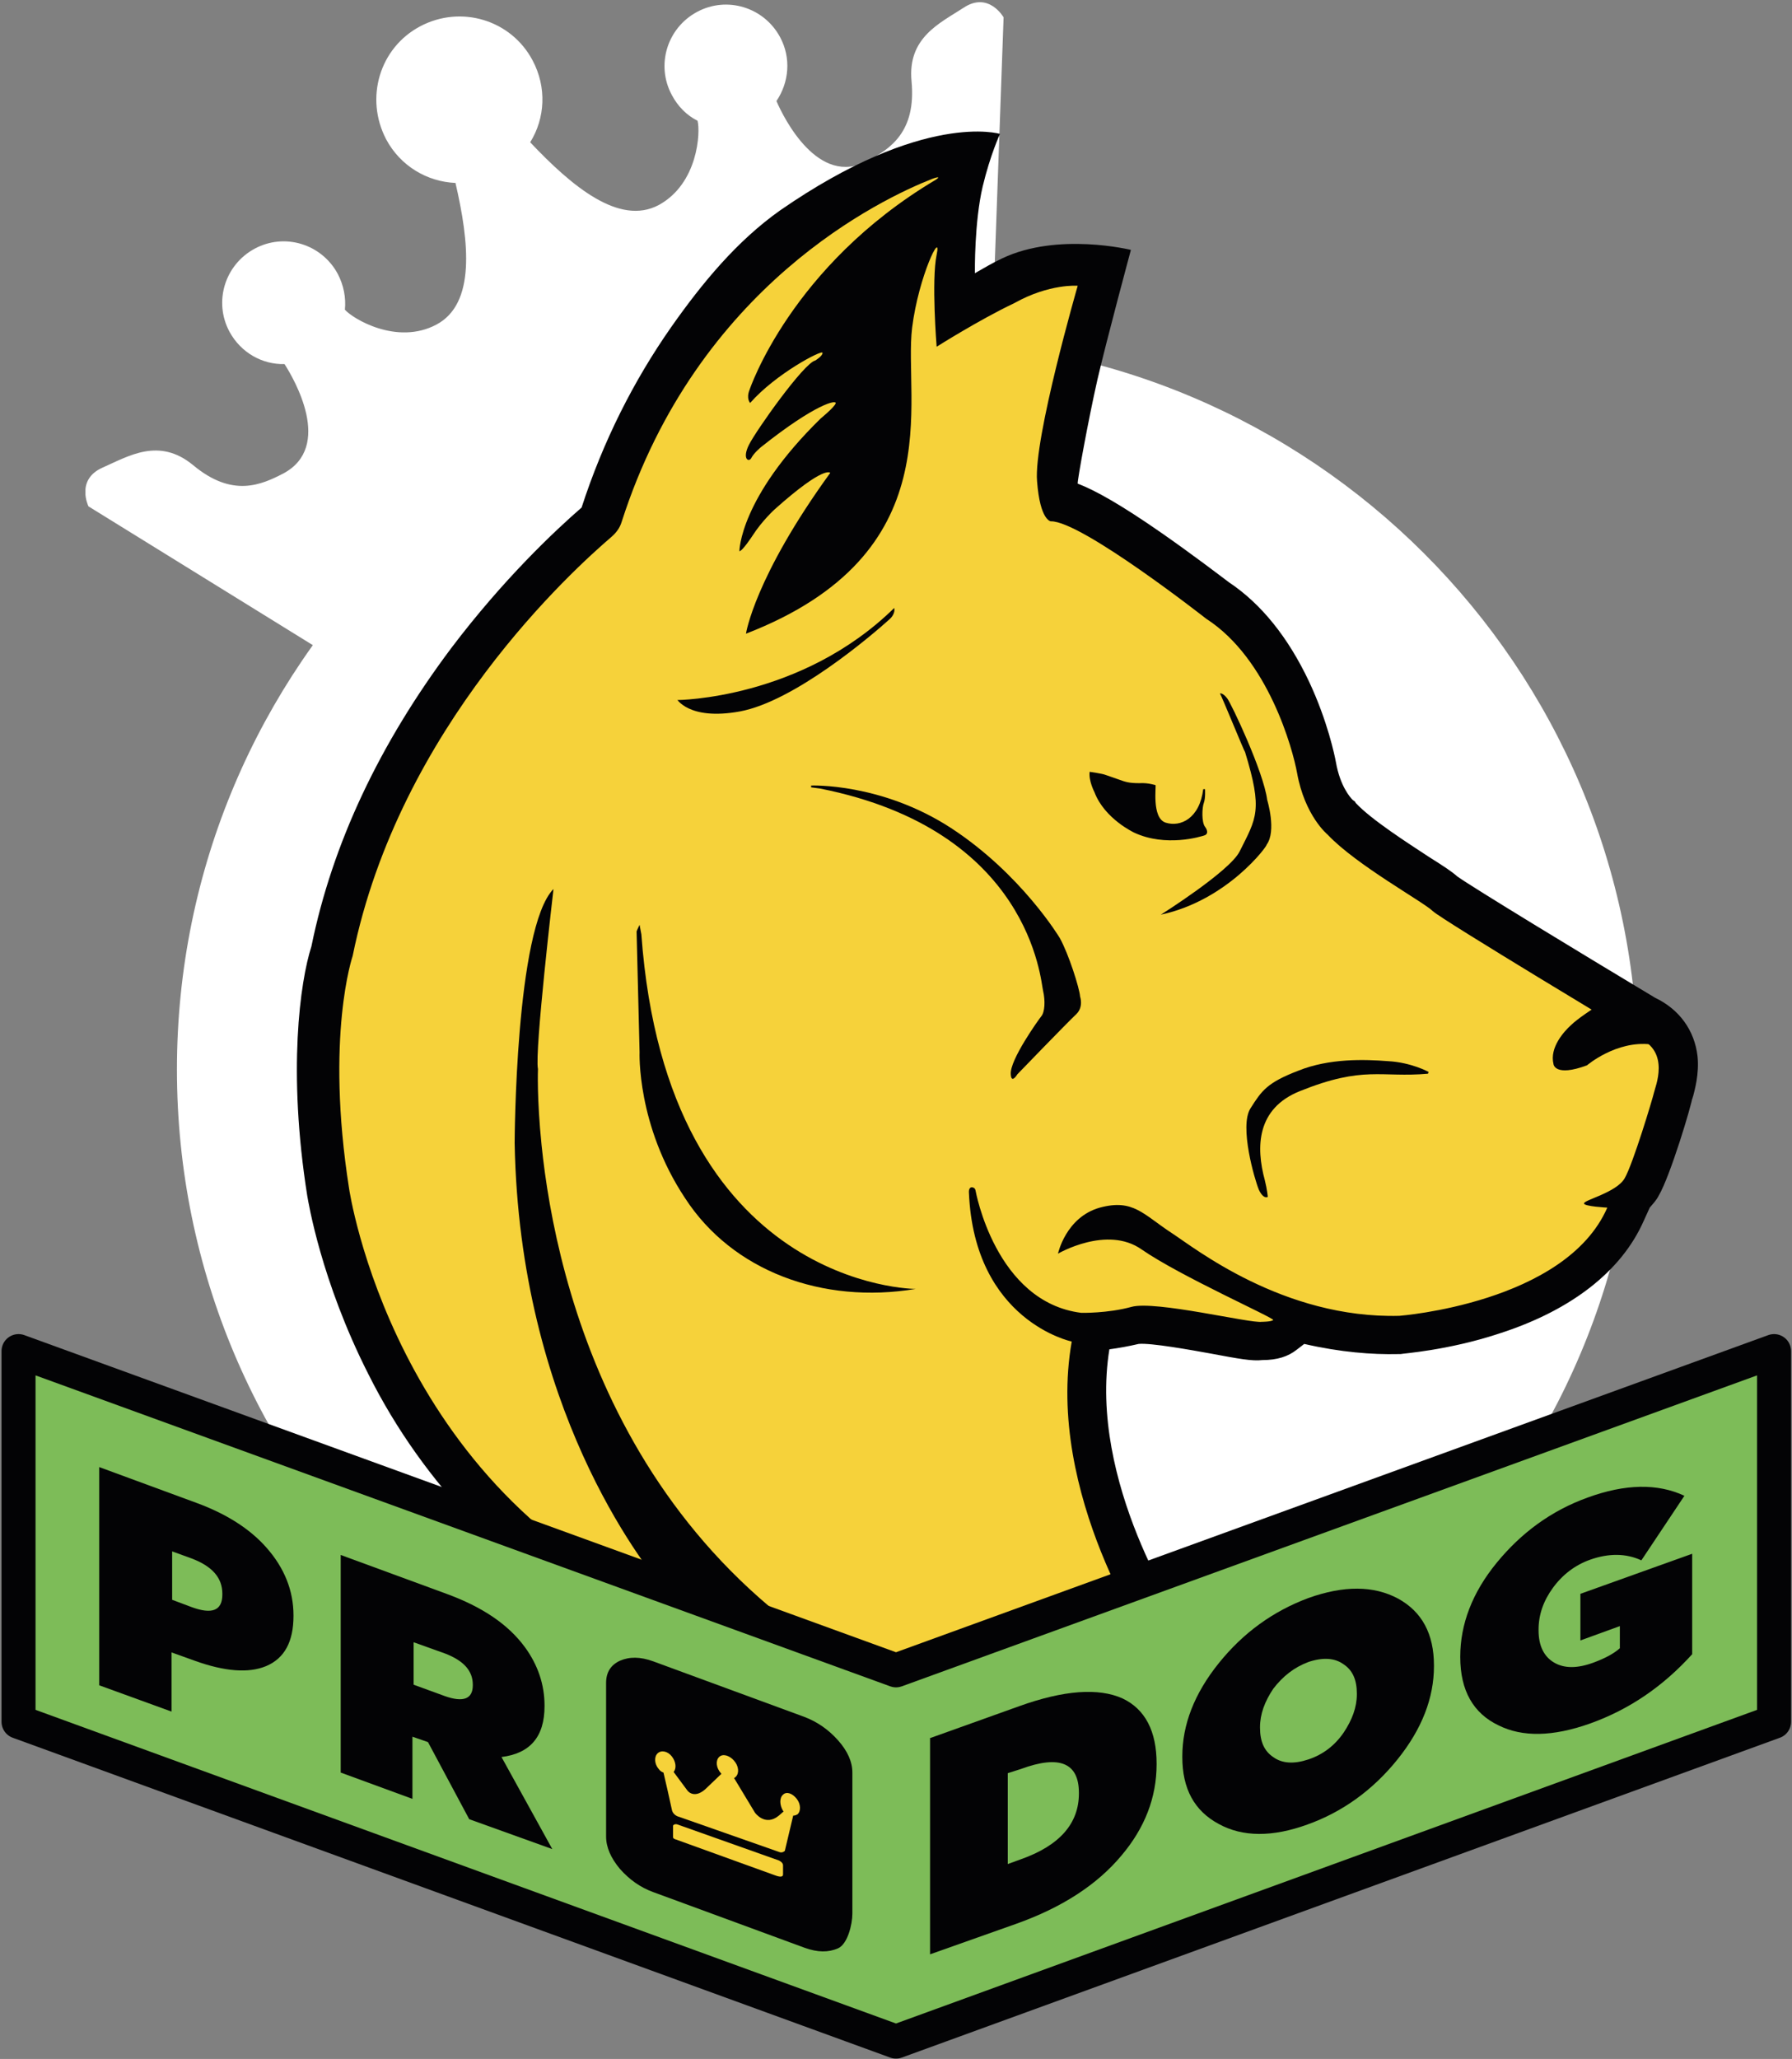 <svg version="1.1" id="Layer_1" xmlns="http://www.w3.org/2000/svg" xmlns:xlink="http://www.w3.org/1999/xlink" x="0px" y="0px"
	 viewBox="0 0 299.8 344.4" style="enable-background:new 0 0 299.8 344.4;" xml:space="preserve">
<rect x="0" y="0" width="299.8" height="344.4" fill="#808080" stroke="none"/>
<style type="text/css">
	.st0{clip-path:url(#SVGID_00000125581166827466104230000011275171493290305409_);fill:none;}
	.st1{clip-path:url(#SVGID_00000078035468492274749590000010029728801943174078_);enable-background:new    ;}
	.st2{clip-path:url(#SVGID_00000026126875340350139760000015441434870993418909_);}
	.st3{clip-path:url(#SVGID_00000179604910874921016710000000515048022743702192_);}
	.st4{clip-path:url(#SVGID_00000147209234734318843760000001629849470417057418_);fill:#FFFFFF;}
	.st5{clip-path:url(#SVGID_00000109744354829128651610000012552692569030535557_);}
	.st6{clip-path:url(#SVGID_00000106108095926002776680000004706918701574928772_);fill:#FFFFFF;}
	.st7{clip-path:url(#SVGID_00000014608762079891656710000002581124982517999773_);}
	.st8{clip-path:url(#SVGID_00000109750404755518952360000005905021844210494370_);fill:#F6D23A;}
	.st9{clip-path:url(#SVGID_00000003078016117170154550000014787929226948851647_);}
	.st10{clip-path:url(#SVGID_00000033357666285917038430000012822027832786616473_);fill:#030305;}
	.st11{clip-path:url(#SVGID_00000002343300020150607630000005074237897002326925_);}
	.st12{clip-path:url(#SVGID_00000116919024841152544500000006947508177634846899_);fill:#F6D23A;}
	.st13{clip-path:url(#SVGID_00000083788928305974694740000000303161892716451006_);}
	.st14{clip-path:url(#SVGID_00000125571756291250599300000005051351533026639271_);fill:#030305;}
	.st15{clip-path:url(#SVGID_00000025412518304194550280000004942465035691463297_);}
	.st16{clip-path:url(#SVGID_00000182501116866343965280000016929860662285133496_);fill:#030305;}
	.st17{clip-path:url(#SVGID_00000113312811057294506910000008859438678930487486_);}
	.st18{clip-path:url(#SVGID_00000116214205297570599790000006074313901644003247_);fill:#7DBC58;}
	.st19{clip-path:url(#SVGID_00000076594364145964253360000010969576933719173259_);}
	.st20{clip-path:url(#SVGID_00000083783461171825403170000016911982611017553335_);fill:#030305;}
	.st21{clip-path:url(#SVGID_00000040566823256149186660000006822020744302367933_);}
	.st22{clip-path:url(#SVGID_00000133498812982820218430000006164817193953775507_);fill:#F6D23A;}
	.st23{clip-path:url(#SVGID_00000040553716177163737660000016900672966075718841_);}
	.st24{clip-path:url(#SVGID_00000018208697924827554020000003345018179493510576_);fill:#F6D23A;}
	.st25{clip-path:url(#SVGID_00000106134468745245708510000006695791604692096906_);}
	.st26{clip-path:url(#SVGID_00000006709392384907439730000013060940664239280289_);fill:#030305;}
	.st27{clip-path:url(#SVGID_00000057131646830309708330000015707978823901417090_);}
	.st28{clip-path:url(#SVGID_00000145053871272715024230000014324898160808684451_);fill:#030305;}
	.st29{clip-path:url(#SVGID_00000011728960847395053400000000815160918139944357_);}
	.st30{clip-path:url(#SVGID_00000033332497984212376770000016469148140799977120_);fill:#030305;}
	.st31{clip-path:url(#SVGID_00000072959060158400619950000007671738567853914018_);}
	.st32{clip-path:url(#SVGID_00000066474646995466016610000012022481224871310990_);fill:#030305;}
	.st33{clip-path:url(#SVGID_00000133510072692596847450000015008356575031574420_);}
	.st34{clip-path:url(#SVGID_00000024682363143806568490000010342922923584178580_);fill:#030305;}
	.st35{fill:none;stroke:#030305;stroke-width:5.689;stroke-linecap:round;stroke-linejoin:round;stroke-miterlimit:10;}
	.st36{clip-path:url(#SVGID_00000146496346467347433470000002130004611744582531_);}
	.st37{clip-path:url(#SVGID_00000171685712477912227720000001802008873664312194_);fill:#030305;}
	.st38{clip-path:url(#SVGID_00000152247718446551254340000005955722426315374760_);}
	.st39{clip-path:url(#SVGID_00000137814351943678671660000012152957711833482166_);fill:#030305;}
	.st40{clip-path:url(#SVGID_00000133488561900573935790000004810751142024236929_);}
	.st41{clip-path:url(#SVGID_00000145060371522207245190000008972626161716780721_);fill:#030305;}
	.st42{clip-path:url(#SVGID_00000111907726823579005020000013985928727033224620_);}
	.st43{clip-path:url(#SVGID_00000054254938453637408690000017125977774084653994_);fill:#030305;}
	.st44{clip-path:url(#SVGID_00000118373333353875006480000016349592705884352447_);}
	.st45{clip-path:url(#SVGID_00000068654592896596729940000009162312489555677345_);fill:#030305;}
</style>
<g>
	<g>
		<defs>
			<rect id="SVGID_1_" x="-17.3" y="-19.7" width="335" height="382"/>
		</defs>
		<clipPath id="SVGID_00000147199735635677576220000001915587157320610229_">
			<use xlink:href="#SVGID_1_"  style="overflow:visible;"/>
		</clipPath>

			<rect x="-22.3" y="-24.7" style="clip-path:url(#SVGID_00000147199735635677576220000001915587157320610229_);fill:none;" width="345" height="392"/>
	</g>
	<g>
		<defs>
			<rect id="SVGID_00000000908408822956301110000009552136803632955309_" x="14.3" y="0.3" width="153.6" height="115.1"/>
		</defs>
		<clipPath id="SVGID_00000150092122510737934930000013928691687365538724_">
			<use xlink:href="#SVGID_00000000908408822956301110000009552136803632955309_"  style="overflow:visible;"/>
		</clipPath>
		<g style="clip-path:url(#SVGID_00000150092122510737934930000013928691687365538724_);enable-background:new    ;">
			<g>
				<defs>
					<rect id="SVGID_00000062186132232455172930000016790640137037258112_" x="13.7" y="0.3" width="155" height="116"/>
				</defs>
				<clipPath id="SVGID_00000070809159985336645760000012900972129327724692_">
					<use xlink:href="#SVGID_00000062186132232455172930000016790640137037258112_"  style="overflow:visible;"/>
				</clipPath>
				<g style="clip-path:url(#SVGID_00000070809159985336645760000012900972129327724692_);">
					<defs>
						<path id="SVGID_00000083048499405399420350000004673757814288284315_" d="M167.9,2.9l-2.1,58.5L64.6,115.5L14.8,84.7
							c0,0-2.2-4.5,2.4-6.5c4.3-1.9,9.4-5.1,15.1-0.4c6.6,5.5,11.4,3.3,15.1,1.4c8.4-4.5,1.8-15.8,0.2-18.3
							c-3.7,0.1-7.3-1.9-9.2-5.4c-2.7-5-0.8-11.2,4.2-13.9c5-2.7,11.2-0.8,13.9,4.2c1,1.9,1.4,4,1.2,6c1.3,1.5,8.7,6,15.3,2.5
							c6.6-3.5,5.5-13.8,3.2-23.7c-4.7-0.2-9.2-2.8-11.6-7.3C61,16.4,63.5,8,70.3,4.4s15.2-1.1,18.8,5.7c2.4,4.5,2.1,9.7-0.4,13.7
							c7,7.4,14.9,14,21.5,10.5c6.6-3.6,7-12.2,6.5-14.1c-1.8-0.9-3.3-2.4-4.3-4.3c-2.7-5-0.8-11.2,4.2-13.9
							c5-2.7,11.2-0.8,13.9,4.2c1.9,3.5,1.5,7.6-0.6,10.7c1.2,2.8,7,14.5,15.3,10c3.7-2,8.1-4.8,7.3-13.3c-0.7-7.3,4.7-9.7,8.7-12.3
							C165.4-1.5,167.9,2.9,167.9,2.9"/>
					</defs>
					<clipPath id="SVGID_00000013174410778498499290000017499213816031067579_">
						<use xlink:href="#SVGID_00000083048499405399420350000004673757814288284315_"  style="overflow:visible;"/>
					</clipPath>
					<g style="clip-path:url(#SVGID_00000013174410778498499290000017499213816031067579_);">
						<defs>
							<rect id="SVGID_00000018207509903521490580000013401413208369168812_" x="13.7" y="0.3" width="155" height="116"/>
						</defs>
						<clipPath id="SVGID_00000053538945470407246760000015671081324571745947_">
							<use xlink:href="#SVGID_00000018207509903521490580000013401413208369168812_"  style="overflow:visible;"/>
						</clipPath>

							<rect x="9.3" y="-4.7" style="clip-path:url(#SVGID_00000053538945470407246760000015671081324571745947_);fill:#FFFFFF;" width="163.6" height="125.1"/>
					</g>
				</g>
			</g>
		</g>
	</g>
	<g>
		<defs>
			<path id="SVGID_00000103241508944648486620000006459050843005556633_" d="M274,178.9c0,67.5-54.7,122.2-122.2,122.2
				c-67.5,0-122.2-54.7-122.2-122.2S84.3,56.8,151.8,56.8C219.3,56.8,274,111.4,274,178.9"/>
		</defs>
		<clipPath id="SVGID_00000124144202804864955920000009840836889959816095_">
			<use xlink:href="#SVGID_00000103241508944648486620000006459050843005556633_"  style="overflow:visible;"/>
		</clipPath>
		<g style="clip-path:url(#SVGID_00000124144202804864955920000009840836889959816095_);">
			<defs>
				<rect id="SVGID_00000057843254437853837850000001409172320386846609_" x="-586.3" y="-207.7" width="1080" height="700"/>
			</defs>
			<clipPath id="SVGID_00000068670955582847310600000000203826253926341530_">
				<use xlink:href="#SVGID_00000057843254437853837850000001409172320386846609_"  style="overflow:visible;"/>
			</clipPath>

				<rect x="24.6" y="51.8" style="clip-path:url(#SVGID_00000068670955582847310600000000203826253926341530_);fill:#FFFFFF;" width="254.3" height="254.3"/>
		</g>
	</g>
	<g>
		<defs>
			<path id="SVGID_00000070107360676519147200000005816835611567638953_" d="M156.7,58c0,0-0.9-11.1,0-15.4c0.9-4.3-3,3.5-4.1,12.2
				c-1.5,12.2,6.8,37.8-27.8,51.2c0,0,1.4-9.4,14.1-26.9c0,0-0.9-1.4-9.3,6.1c0,0-2.1,1.9-3.7,4.4c0,0-1.7,2.6-2.2,2.6
				c0,0,0-8.9,13.6-22.2c0,0,2.2-1.8,2.5-2.5c0.3-0.7-3.2-0.1-12.5,7.3c0,0-1.2,1-1.6,1.8c-0.4,0.8-1.6,0.2-0.4-2.2
				c1.2-2.4,9.2-13.7,11.1-14.1c0,0,1.3-0.8,1.2-1.3c-0.1-0.5-7.8,3.5-12.1,8.4c0,0-0.7-0.7-0.1-2.2c0,0,7.2-21.6,32.7-36.1
				c0,0,1.2-1.6-1.2-1.1c-2.4,0.5-38.1,13.1-52.9,59.3c-0.3,1-0.9,1.8-1.7,2.5c-6.3,5.4-35.5,31.7-43.3,70.1c0,0-4.6,13.4-0.6,38.9
				c0,0,7.3,50.5,54.2,70.4c0,0,2.5,1.4-1.4-3.2c-3.8-4.6-24.3-30.6-25.1-74.8c0,0,0.1-36,6.5-42.5c0,0-3.2,27.3-2.6,30.1
				c0,0-0.2,4.9,0.6,12.7c2.4,23.5,13.9,73.5,67.7,94.7c1,0.4,2.2,0.4,3.2,0.1l31-10.6c0,0-17.7-25.8-13.2-51.3
				c0,0-16.3-3.4-17.2-24.9c0,0-0.1-0.9,0.5-0.9c0,0,0.5,0,0.6,0.5c0,0,3.3,18.7,17.7,20.5c0,0,4.4,0.1,8.4-1
				c4-1.1,19.9,2.8,21.8,2.5c0,0,1.6,0,1.9-0.3c0.3-0.3-8.9-3.9-10.4-5c-3.1-2.1-11.4-5.4-12.5-6.1c-17-10.9-12.8-20.6-11.7-21.6
				c1.1-1,2.6,7.9,5.5,11.2c3.9,4.3,10.2,7.4,15.4,10.1c1,0.5,15.4,11.1,34.8,10.7c0,0,27.8-2.1,34.8-18.1c0,0-3.9-0.2-3.9-0.7
				c0-0.6,5.4-1.8,6.8-4.2c1.4-2.4,4.7-13.4,4.9-14.3c0.2-1,2.8-6.9-2.6-9.2c0,0-32.8-19.7-34.4-21.2c-1.5-1.5-12.8-7.7-17.6-12.8
				c0,0-3.8-3.1-5.1-10.3c-0.7-3.9-4.8-19.1-15.2-25.8c0,0-20.9-16.4-26-16.3c0,0-1.8-0.1-2.3-6.7c-0.6-7.1,3.4-25,6.7-30.4
				c3.1-5-6.6-1.7-9-0.4c0,0-9.3,4.8-11,7.1C159.3,57.4,156.7,58,156.7,58"/>
		</defs>
		<clipPath id="SVGID_00000162314619227811028680000006029364893563158690_">
			<use xlink:href="#SVGID_00000070107360676519147200000005816835611567638953_"  style="overflow:visible;"/>
		</clipPath>
		<g style="clip-path:url(#SVGID_00000162314619227811028680000006029364893563158690_);">
			<defs>
				<rect id="SVGID_00000079463264043036608810000003741154841194792863_" x="-586.3" y="-207.7" width="1080" height="700"/>
			</defs>
			<clipPath id="SVGID_00000170975893914195653420000005690893190889900174_">
				<use xlink:href="#SVGID_00000079463264043036608810000003741154841194792863_"  style="overflow:visible;"/>
			</clipPath>

				<rect x="51.7" y="22.9" style="clip-path:url(#SVGID_00000170975893914195653420000005690893190889900174_);fill:#F6D23A;" width="230.8" height="268.5"/>
		</g>
	</g>
	<g>
		<defs>
			<path id="SVGID_00000115495727659592623410000017661575119139058577_" d="M159.9,293.4c-1.5,0-2.9-0.3-4.3-0.8
				c-13.6-5.4-25.5-12.8-35.5-22.2c-0.3,1.7-1.2,2.9-1.6,3.4c-2.2,2.6-5.8,3.2-9,1.7c-11.5-4.9-21.6-11.9-30.3-20.8
				c-6.9-7.2-12.9-15.5-17.6-24.9c-7.9-15.6-10-28.7-10.2-29.8c-3.3-20.8-1.2-35.8,0.7-41.7c3.5-17.2,11.4-33.9,23.4-49.9
				c8.7-11.5,17.3-19.6,21.8-23.5c3.6-11.1,8.7-21.2,15-30.2c5.2-7.4,11-14.4,18.2-19.5c24.1-16.7,36.8-12.8,36.8-12.8
				s-1.6,3.4-2.9,8.8c-1.4,6-1.3,14.1-1.3,14.5c1.4-0.8,2.9-1.7,4.6-2.5c9.3-4.4,21.5-1.4,21.5-1.4s-4.1,15.2-5.6,21.7
				c-1.5,6.6-3.4,17-3.3,17.4c2.9,1.1,7.2,3.5,14.1,8.3c5.3,3.7,10,7.3,11.2,8.2c5.4,3.6,9.9,9.2,13.4,16.6
				c3.1,6.6,4.3,12.4,4.5,13.5c0.7,4,2.4,5.9,2.8,6.3l0.4,0.3l0.1,0.2c2.6,2.8,8.7,6.7,12.2,9c2.7,1.7,3.9,2.5,4.8,3.3
				c2.5,1.8,20.6,12.8,33.1,20.3c4,1.9,6.6,5.4,7.1,9.8c0.3,3-0.5,5.7-0.8,6.9c0,0.1-0.1,0.2-0.1,0.2c0,0,0.1-0.2,0.1-0.5
				c-0.2,1.6-3.8,13.5-5.7,16.7c-0.4,0.8-1,1.4-1.5,2l-1,2.2c-3.7,8.4-12.1,15-24.3,18.9c-8.5,2.8-16.1,3.3-16.4,3.4l-0.4,0
				c-4.3,0.1-9.6-0.3-15.7-1.7l-1.3,1c-1.4,1.1-3.2,1.7-5.7,1.7c-1.7,0.2-3.9-0.2-8.7-1.1c-3.3-0.6-10-1.8-12-1.6
				c-1.7,0.4-3.4,0.7-4.9,0.9c-3.6,22.2,12,45.5,12.2,45.7l5.1,7.5l-8.6,3l-31,10.6C162.5,293.2,161.2,293.4,159.9,293.4z
				 M269.9,181.2c0,0.1,0,0.1,0,0.2C269.8,181.3,269.9,181.2,269.9,181.2z"/>
		</defs>
		<clipPath id="SVGID_00000055685984727197234060000000827230752460649881_">
			<use xlink:href="#SVGID_00000115495727659592623410000017661575119139058577_"  style="overflow:visible;"/>
		</clipPath>
		<g style="clip-path:url(#SVGID_00000055685984727197234060000000827230752460649881_);">
			<defs>
				<rect id="SVGID_00000032621183894420780970000004077639241107994791_" x="-586.3" y="-207.7" width="1080" height="700"/>
			</defs>
			<clipPath id="SVGID_00000124839889118600725290000004570644684128876735_">
				<use xlink:href="#SVGID_00000032621183894420780970000004077639241107994791_"  style="overflow:visible;"/>
			</clipPath>

				<rect x="44.8" y="17" style="clip-path:url(#SVGID_00000124839889118600725290000004570644684128876735_);fill:#030305;" width="244.6" height="281.4"/>
		</g>
	</g>
	<g>
		<defs>
			<path id="SVGID_00000174562918075006304790000007031013126245541030_" d="M156.7,58c0,0-0.9-11.1,0-15.4c0.9-4.3-3,3.5-4.1,12.2
				c-1.5,12.2,6.8,37.8-27.8,51.2c0,0,1.4-9.4,14.1-26.9c0,0-0.9-1.4-9.3,6.1c0,0-2.1,1.9-3.7,4.4c0,0-1.7,2.6-2.2,2.6
				c0,0,0-8.9,13.6-22.2c0,0,2.2-1.8,2.5-2.5c0.3-0.7-3.2-0.1-12.5,7.3c0,0-1.2,1-1.6,1.8c-0.4,0.8-1.6,0.2-0.4-2.2
				c1.2-2.4,9.2-13.7,11.1-14.1c0,0,1.3-0.8,1.2-1.3c-0.1-0.5-7.8,3.5-12.1,8.4c0,0-0.7-0.7-0.1-2.2c0,0,6.9-20.7,31.1-35.1
				c0.5-0.3,0.9-0.7-0.5-0.2c-8.4,3.3-39.3,17.8-52,57.4c-0.3,1-0.9,1.8-1.7,2.5c-6.3,5.4-35.5,31.7-43.3,70.1
				c0,0-4.6,13.4-0.6,38.9c0,0,7.3,50.5,54.2,70.4c0,0,2.5,1.4-1.4-3.2c-3.8-4.6-24.3-30.6-25.1-74.8c0,0,0.1-36,6.5-42.5
				c0,0-3.2,27.3-2.6,30.1c0,0-0.2,4.9,0.6,12.7c2.4,23.5,13.9,73.5,67.7,94.7c1,0.4,2.2,0.4,3.2,0.1l31-10.6
				c0,0-17.7-25.8-13.2-51.3c0,0-16.3-3.4-17.2-24.9c0,0-0.1-0.9,0.5-0.9c0,0,0.5,0,0.6,0.5c0,0,3.3,18.7,17.7,20.5
				c0,0,4.4,0.1,8.4-1c4-1.1,19.9,2.8,21.8,2.5c0,0,1.6,0,1.9-0.3c0.3-0.3-15.5-7.3-22-11.8c-5.8-4.1-14,0.7-14,0.7s1.3-6.1,7-7.7
				c5.6-1.5,7.2,1.1,12.1,4.3c3.7,2.4,18.6,14.3,38,13.8c0,0,27.8-2.1,34.8-18.1c0,0-3.9-0.2-3.9-0.7c0-0.6,5.4-1.8,6.8-4.2
				c1.4-2.4,4.7-13.4,4.9-14.3c0.2-1,2.8-6.9-2.6-9.2c0,0-32.8-19.7-34.4-21.2c-1.5-1.5-12.8-7.7-17.6-12.8c0,0-3.8-3.1-5.1-10.3
				c-0.7-3.9-4.8-19.1-15.2-25.8c0,0-20.9-16.4-26-16.3c0,0-1.8-0.1-2.3-6.7c-0.6-7.1,6.8-32.7,6.8-32.7s-4.7-0.4-10.6,2.9
				C163.8,53.5,156.7,58,156.7,58"/>
		</defs>
		<clipPath id="SVGID_00000169536969420689582070000012850651110577847731_">
			<use xlink:href="#SVGID_00000174562918075006304790000007031013126245541030_"  style="overflow:visible;"/>
		</clipPath>
		<g style="clip-path:url(#SVGID_00000169536969420689582070000012850651110577847731_);">
			<defs>
				<rect id="SVGID_00000062175210594368952490000014346534983214102144_" x="-586.3" y="-207.7" width="1080" height="700"/>
			</defs>
			<clipPath id="SVGID_00000158025720119105953640000000251248886765649805_">
				<use xlink:href="#SVGID_00000062175210594368952490000014346534983214102144_"  style="overflow:visible;"/>
			</clipPath>

				<rect x="51.7" y="24.7" style="clip-path:url(#SVGID_00000158025720119105953640000000251248886765649805_);fill:#F6D23A;" width="230.8" height="266.8"/>
		</g>
	</g>
	<g>
		<defs>
			<path id="SVGID_00000065771729929913698190000015585126046858444970_" d="M277.4,172.4c0,0-7-5.9-10.7-3.8c0,0-2.8,1.8-3.9,2.9
				c-1.1,1-3.6,3.7-2.9,6.5c0,0,0.2,2.2,5.6,0.2c0,0,4.9-4.2,10.7-3.5C277.1,174.8,277.4,172.4,277.4,172.4"/>
		</defs>
		<clipPath id="SVGID_00000110462970103985385490000000980802491617763712_">
			<use xlink:href="#SVGID_00000065771729929913698190000015585126046858444970_"  style="overflow:visible;"/>
		</clipPath>
		<g style="clip-path:url(#SVGID_00000110462970103985385490000000980802491617763712_);">
			<defs>
				<rect id="SVGID_00000142155566888495644520000009717755925226880695_" x="-586.3" y="-207.7" width="1080" height="700"/>
			</defs>
			<clipPath id="SVGID_00000031199455083781002110000011901958582931642757_">
				<use xlink:href="#SVGID_00000142155566888495644520000009717755925226880695_"  style="overflow:visible;"/>
			</clipPath>

				<rect x="254.8" y="163.2" style="clip-path:url(#SVGID_00000031199455083781002110000011901958582931642757_);fill:#030305;" width="27.6" height="20.9"/>
		</g>
	</g>
	<g>
		<defs>
			<path id="SVGID_00000021080394732750807460000006682396300138059910_" d="M193.3,131.3c0.2,0-0.7,5.5,1.7,6.3
				c2.5,0.8,5.7-0.7,6.3-5.6h0.3c0,0,0.1,1.5-0.2,2.3c-0.3,0.8-0.4,3.2,0.2,4c0,0,0.8,1,0,1.4c-0.8,0.3-6.6,2-11.8-0.4
				c0,0-5-2.3-6.7-6.8c0,0-1-1.9-0.8-3.4c0,0,2.1,0.3,2.6,0.5c0.9,0.3,1.7,0.6,2.3,0.8c1.1,0.4,1.7,0.6,3.4,0.6
				C192.2,130.9,193.4,131.4,193.3,131.3"/>
		</defs>
		<clipPath id="SVGID_00000133500407403542115110000010631208642613936287_">
			<use xlink:href="#SVGID_00000021080394732750807460000006682396300138059910_"  style="overflow:visible;"/>
		</clipPath>
		<g style="clip-path:url(#SVGID_00000133500407403542115110000010631208642613936287_);">
			<defs>
				<rect id="SVGID_00000006703081317358938620000009966212696368112032_" x="-586.3" y="-207.7" width="1080" height="700"/>
			</defs>
			<clipPath id="SVGID_00000002353338439460909980000008454073195318581674_">
				<use xlink:href="#SVGID_00000006703081317358938620000009966212696368112032_"  style="overflow:visible;"/>
			</clipPath>

				<rect x="177.3" y="124" style="clip-path:url(#SVGID_00000002353338439460909980000008454073195318581674_);fill:#030305;" width="29.6" height="21.5"/>
		</g>
	</g>
	<g>
		<defs>
			<polyline id="SVGID_00000078022950418883820750000007876803616855873197_" points="149.9,279.4 3.1,226 3.1,288 149.9,341.5
				296.8,288 296.8,226 149.9,279.4 			"/>
		</defs>
		<clipPath id="SVGID_00000086681540752434600340000012274648899062747290_">
			<use xlink:href="#SVGID_00000078022950418883820750000007876803616855873197_"  style="overflow:visible;"/>
		</clipPath>
		<g style="clip-path:url(#SVGID_00000086681540752434600340000012274648899062747290_);">
			<defs>
				<rect id="SVGID_00000078032514885202324230000003185411107118702988_" x="-586.3" y="-207.7" width="1080" height="700"/>
			</defs>
			<clipPath id="SVGID_00000025402610019212509540000009119075792463789472_">
				<use xlink:href="#SVGID_00000078032514885202324230000003185411107118702988_"  style="overflow:visible;"/>
			</clipPath>

				<rect x="-1.9" y="221" style="clip-path:url(#SVGID_00000025402610019212509540000009119075792463789472_);fill:#7DBC58;" width="303.7" height="125.5"/>
		</g>
	</g>
	<g>
		<defs>
			<path id="SVGID_00000096054648669168318430000018336150623447834242_" d="M109.3,316.5c-2.2-0.8-4-2.1-5.6-3.9
				c-1.5-1.8-2.3-3.6-2.3-5.4v-25.7c0-1.8,0.8-3,2.3-3.7c1.6-0.7,3.4-0.7,5.6,0.1l25.3,9.3c2.1,0.8,4,2.1,5.6,3.9
				c1.6,1.8,2.4,3.6,2.4,5.4v23.6c0,1.8-0.8,5.1-2.4,5.8c-1.6,0.7-3.4,0.7-5.6-0.1L109.3,316.5"/>
		</defs>
		<clipPath id="SVGID_00000088103111176764077180000000935039177048279971_">
			<use xlink:href="#SVGID_00000096054648669168318430000018336150623447834242_"  style="overflow:visible;"/>
		</clipPath>
		<g style="clip-path:url(#SVGID_00000088103111176764077180000000935039177048279971_);">
			<defs>
				<rect id="SVGID_00000103247240350672202180000004517269260730037162_" x="-586.3" y="-207.7" width="1080" height="700"/>
			</defs>
			<clipPath id="SVGID_00000165949999356813951920000000665083622657830579_">
				<use xlink:href="#SVGID_00000103247240350672202180000004517269260730037162_"  style="overflow:visible;"/>
			</clipPath>

				<rect x="96.4" y="272.2" style="clip-path:url(#SVGID_00000165949999356813951920000000665083622657830579_);fill:#030305;" width="51.2" height="59.2"/>
		</g>
	</g>
	<g>
		<defs>
			<path id="SVGID_00000059990032261956382800000015515932870125981575_" d="M130.3,311.2l-16.9-6c-0.5-0.2-0.8,0.1-0.8,0.2
				c0,0,0,0.1,0,0.1v1.8c0,0.3,0.5,0.4,0.5,0.4s15.5,5.6,16.6,6c0.8,0.3,1.1,0.2,1.2,0.1c0.1-0.1,0.1-0.2,0.1-0.3v-1.5
				C131,311.5,130.3,311.2,130.3,311.2"/>
		</defs>
		<clipPath id="SVGID_00000015328365580261477520000006911329652085354651_">
			<use xlink:href="#SVGID_00000059990032261956382800000015515932870125981575_"  style="overflow:visible;"/>
		</clipPath>
		<g style="clip-path:url(#SVGID_00000015328365580261477520000006911329652085354651_);">
			<defs>
				<rect id="SVGID_00000089557509911963441780000009961894276028243611_" x="-586.3" y="-207.7" width="1080" height="700"/>
			</defs>
			<clipPath id="SVGID_00000179623236546803809930000015027136194171726479_">
				<use xlink:href="#SVGID_00000089557509911963441780000009961894276028243611_"  style="overflow:visible;"/>
			</clipPath>

				<rect x="107.6" y="300.2" style="clip-path:url(#SVGID_00000179623236546803809930000015027136194171726479_);fill:#F6D23A;" width="28.4" height="18.8"/>
		</g>
	</g>
	<g>
		<defs>
			<path id="SVGID_00000003082743179037419730000005108719628610552750_" d="M133.3,300.9c-0.7-0.9-1.7-1.3-2.3-0.7
				c-0.6,0.5-0.6,1.7,0,2.7c0,0,0.1,0.1,0.1,0.1l0,0l-0.8,0.7c-2.3,1.9-4-0.5-4-0.5l-3.5-5.8c0.1,0,0.2-0.1,0.3-0.2
				c0.6-0.6,0.5-1.8-0.3-2.7c-0.8-0.9-1.9-1.2-2.5-0.6c-0.6,0.6-0.5,1.8,0.3,2.7c0,0,0.1,0.1,0.1,0.1l-2.3,2.2
				c-2.2,2.3-3.4,0.6-3.4,0.6l-2.3-3.1c0.5-0.6,0.4-1.7-0.3-2.6c-0.7-0.9-1.8-1.1-2.4-0.5c-0.6,0.6-0.5,1.8,0.2,2.6
				c0.2,0.3,0.5,0.5,0.8,0.6c0.2,0.8,1.2,5.2,1.4,6.2c0.2,1,1.2,1.2,1.2,1.2s16.2,5.7,16.8,5.9c0.5,0.2,0.9-0.2,0.9-0.2l1.4-5.9l0,0
				c0.3,0,0.5-0.1,0.7-0.2C134,303,134,301.8,133.3,300.9"/>
		</defs>
		<clipPath id="SVGID_00000150100505518207671240000004699985895084211373_">
			<use xlink:href="#SVGID_00000003082743179037419730000005108719628610552750_"  style="overflow:visible;"/>
		</clipPath>
		<g style="clip-path:url(#SVGID_00000150100505518207671240000004699985895084211373_);">
			<defs>
				<rect id="SVGID_00000027596834282172677550000004329236137539498411_" x="-586.3" y="-207.7" width="1080" height="700"/>
			</defs>
			<clipPath id="SVGID_00000034078855702627380970000016890031046936848535_">
				<use xlink:href="#SVGID_00000027596834282172677550000004329236137539498411_"  style="overflow:visible;"/>
			</clipPath>

				<rect x="104.5" y="288" style="clip-path:url(#SVGID_00000034078855702627380970000016890031046936848535_);fill:#F6D23A;" width="34.3" height="27"/>
		</g>
	</g>
	<g>
		<defs>
			<path id="SVGID_00000040558614321059817250000017819249882782039196_" d="M16.6,245.4l16.3,6c4.9,1.8,8.9,4.3,11.7,7.5
				c3,3.4,4.5,7.2,4.5,11.3v0.1c0,4.3-1.5,7.1-4.6,8.4c-2.9,1.2-6.9,0.9-11.9-0.9l-3.9-1.4v9.9l-12.1-4.4V245.4z M32,268.8
				c3.5,1.3,5.2,0.6,5.2-2.1v-0.1c0-2.7-1.7-4.6-5.1-5.9l-3.3-1.2v8.1L32,268.8z"/>
		</defs>
		<clipPath id="SVGID_00000096050023246705349660000017416392271218194080_">
			<use xlink:href="#SVGID_00000040558614321059817250000017819249882782039196_"  style="overflow:visible;"/>
		</clipPath>
		<g style="clip-path:url(#SVGID_00000096050023246705349660000017416392271218194080_);">
			<defs>
				<rect id="SVGID_00000110457122473861947510000016562189465892199816_" x="-586.3" y="-207.7" width="1080" height="700"/>
			</defs>
			<clipPath id="SVGID_00000139979360233892935650000011142776756288409493_">
				<use xlink:href="#SVGID_00000110457122473861947510000016562189465892199816_"  style="overflow:visible;"/>
			</clipPath>

				<rect x="11.6" y="240.4" style="clip-path:url(#SVGID_00000139979360233892935650000011142776756288409493_);fill:#030305;" width="42.6" height="50.8"/>
		</g>
	</g>
	<g>
		<defs>
			<path id="SVGID_00000117650092591695152060000002106298248147327146_" d="M57,260.1l17.7,6.5c6,2.2,10.3,5.1,13.1,8.9
				c2.2,3,3.3,6.3,3.3,9.8v0.1c0,5.1-2.4,7.9-7.2,8.5l8.5,15.4l-13.9-5l-6.9-12.9l-2.6-0.9v10.4L57,296.5V260.1z M74.4,283.7
				c3.1,1.1,4.7,0.5,4.7-1.8v-0.1c0-2.3-1.5-4-4.6-5.2l-5.3-1.9v7.1L74.4,283.7z"/>
		</defs>
		<clipPath id="SVGID_00000061468005550719104300000016824112193513347005_">
			<use xlink:href="#SVGID_00000117650092591695152060000002106298248147327146_"  style="overflow:visible;"/>
		</clipPath>
		<g style="clip-path:url(#SVGID_00000061468005550719104300000016824112193513347005_);">
			<defs>
				<rect id="SVGID_00000140730399186849716950000013032033219524726958_" x="-586.3" y="-207.7" width="1080" height="700"/>
			</defs>
			<clipPath id="SVGID_00000029018825330285517140000011820817812964865976_">
				<use xlink:href="#SVGID_00000140730399186849716950000013032033219524726958_"  style="overflow:visible;"/>
			</clipPath>

				<rect x="52" y="255.1" style="clip-path:url(#SVGID_00000029018825330285517140000011820817812964865976_);fill:#030305;" width="45.4" height="59.2"/>
		</g>
	</g>
	<g>
		<defs>
			<path id="SVGID_00000159459282306165570380000007266612717101063326_" d="M155.7,290.7l14.8-5.3c7.5-2.7,13.3-3.1,17.3-1.3
				c3.8,1.8,5.7,5.5,5.7,10.9v0.1c0,5.6-2,10.7-5.9,15.3c-4.1,4.9-10,8.7-17.6,11.4l-14.4,5.1V290.7z M168.6,296.6v15.2l2.2-0.8
				c6.5-2.3,9.7-6,9.7-11v-0.1c0-5-3.2-6.4-9.7-4L168.6,296.6z"/>
		</defs>
		<clipPath id="SVGID_00000179647192193575214610000017461372966233378727_">
			<use xlink:href="#SVGID_00000159459282306165570380000007266612717101063326_"  style="overflow:visible;"/>
		</clipPath>
		<g style="clip-path:url(#SVGID_00000179647192193575214610000017461372966233378727_);">
			<defs>
				<rect id="SVGID_00000058552982104111222970000001623267613230824838_" x="-586.3" y="-207.7" width="1080" height="700"/>
			</defs>
			<clipPath id="SVGID_00000051344685446222369720000009306210186517584528_">
				<use xlink:href="#SVGID_00000058552982104111222970000001623267613230824838_"  style="overflow:visible;"/>
			</clipPath>

				<rect x="150.7" y="278" style="clip-path:url(#SVGID_00000051344685446222369720000009306210186517584528_);fill:#030305;" width="47.8" height="54"/>
		</g>
	</g>
	<g>
		<defs>
			<path id="SVGID_00000030489037328806118160000006621333050208456349_" d="M203.9,305.1c-4.1-2.2-6.1-5.9-6.1-11.2v-0.1
				c0-5.3,2-10.5,6.1-15.6c4.1-5.1,9.1-8.7,15-10.9c5.9-2.1,10.9-2.1,15,0.1c4,2.2,6,5.9,6,11.2v0.1c0,5.3-2,10.5-6.1,15.6
				c-4.1,5.1-9.2,8.8-15.1,10.9C212.9,307.3,207.9,307.3,203.9,305.1z M224.8,289.8c1.4-2.1,2.2-4.2,2.2-6.4v-0.1
				c0-2.3-0.7-3.9-2.2-4.9c-1.5-1.1-3.5-1.2-5.9-0.4c-2.4,0.9-4.3,2.4-5.9,4.5c-1.4,2.1-2.2,4.2-2.2,6.4v0.1c0,2.3,0.7,3.9,2.2,4.9
				c1.5,1.1,3.5,1.2,5.9,0.4C221.3,293.5,223.3,292,224.8,289.8z"/>
		</defs>
		<clipPath id="SVGID_00000155861075705612696340000017844733695739523493_">
			<use xlink:href="#SVGID_00000030489037328806118160000006621333050208456349_"  style="overflow:visible;"/>
		</clipPath>
		<g style="clip-path:url(#SVGID_00000155861075705612696340000017844733695739523493_);">
			<defs>
				<rect id="SVGID_00000079466265686247904610000014863701018602552485_" x="-586.3" y="-207.7" width="1080" height="700"/>
			</defs>
			<clipPath id="SVGID_00000104699145588735863370000007684096185129206914_">
				<use xlink:href="#SVGID_00000079466265686247904610000014863701018602552485_"  style="overflow:visible;"/>
			</clipPath>

				<rect x="192.8" y="260.7" style="clip-path:url(#SVGID_00000104699145588735863370000007684096185129206914_);fill:#030305;" width="52.2" height="51.1"/>
		</g>
	</g>
	<g>
		<defs>
			<path id="SVGID_00000086670048542873916280000003385130803301849752_" d="M250.7,288.6c-4.2-2-6.4-5.8-6.4-11.4v-0.1
				c0-5.4,2-10.7,6.1-15.7c4.1-5,9.1-8.7,15.2-10.9c6.3-2.3,11.7-2.4,16.2-0.3l-7.2,10.8c-2.6-1.2-5.5-1.2-8.6-0.1
				c-2.5,0.9-4.6,2.5-6.2,4.7c-1.6,2.2-2.4,4.5-2.4,7v0.1c0,2.6,0.9,4.4,2.6,5.4c1.7,1,3.9,1,6.6,0c1.9-0.7,3.4-1.5,4.4-2.4V272
				l-6.6,2.4v-7.8l18.7-6.7v16.8c-4.8,5.3-10.4,9.2-17.1,11.6C259.8,290.5,254.7,290.6,250.7,288.6"/>
		</defs>
		<clipPath id="SVGID_00000065072465272710070550000016150605918511156105_">
			<use xlink:href="#SVGID_00000086670048542873916280000003385130803301849752_"  style="overflow:visible;"/>
		</clipPath>
		<g style="clip-path:url(#SVGID_00000065072465272710070550000016150605918511156105_);">
			<defs>
				<rect id="SVGID_00000176752106320484614140000018310668968078716080_" x="-586.3" y="-207.7" width="1080" height="700"/>
			</defs>
			<clipPath id="SVGID_00000112599604946580062640000002855302413672652931_">
				<use xlink:href="#SVGID_00000176752106320484614140000018310668968078716080_"  style="overflow:visible;"/>
			</clipPath>

				<rect x="239.3" y="243.8" style="clip-path:url(#SVGID_00000112599604946580062640000002855302413672652931_);fill:#030305;" width="48.8" height="51.3"/>
		</g>
	</g>
	<g>
		<polygon class="st35" points="149.9,279.4 3.1,226 3.1,288 149.9,341.5 296.8,288 296.8,226 		"/>
	</g>
	<g>
		<defs>
			<path id="SVGID_00000114045782268959555810000001572260839847705522_" d="M153.2,215.6c0,0-41.6,0-45.9-59.3l-0.3-1.6
				c0,0-0.4,0.8-0.5,1.1c0,0.4,0.5,20.2,0.5,20.2s-0.5,12.2,7.6,24.4C122.5,212.6,137.6,218.2,153.2,215.6"/>
		</defs>
		<clipPath id="SVGID_00000142152913346145615320000014435302338757433741_">
			<use xlink:href="#SVGID_00000114045782268959555810000001572260839847705522_"  style="overflow:visible;"/>
		</clipPath>
		<g style="clip-path:url(#SVGID_00000142152913346145615320000014435302338757433741_);">
			<defs>
				<rect id="SVGID_00000076563373291425951260000016650568857280955574_" x="-586.3" y="-207.7" width="1080" height="700"/>
			</defs>
			<clipPath id="SVGID_00000075123807716662100410000014687793231580553385_">
				<use xlink:href="#SVGID_00000076563373291425951260000016650568857280955574_"  style="overflow:visible;"/>
			</clipPath>

				<rect x="101.4" y="149.7" style="clip-path:url(#SVGID_00000075123807716662100410000014687793231580553385_);fill:#030305;" width="56.8" height="71.5"/>
		</g>
	</g>
	<g>
		<defs>
			<path id="SVGID_00000154400899180990423460000005398793771975892143_" d="M170.2,179.7c0,0-1,1.7-1.1,0c-0.2-2.4,4.7-9.2,5.1-9.7
				c0.6-0.7,0.7-2.6,0.3-4.3c-0.4-1.6-2.1-26.8-37.3-33.8l-1.5-0.2v-0.3c0,0,11.7-0.5,23.4,7.1c11.8,7.7,18.2,18.4,18.2,18.4
				c1.5,2.7,3.3,8.4,3.4,9.8c0,0,0.6,1.7-0.6,2.9C178.5,171.1,170.2,179.7,170.2,179.7"/>
		</defs>
		<clipPath id="SVGID_00000078031098243024755450000007866949832973377704_">
			<use xlink:href="#SVGID_00000154400899180990423460000005398793771975892143_"  style="overflow:visible;"/>
		</clipPath>
		<g style="clip-path:url(#SVGID_00000078031098243024755450000007866949832973377704_);">
			<defs>
				<rect id="SVGID_00000125591594147481393100000002690674095789325222_" x="-586.3" y="-207.7" width="1080" height="700"/>
			</defs>
			<clipPath id="SVGID_00000124161743684298158420000007674521345354532796_">
				<use xlink:href="#SVGID_00000125591594147481393100000002690674095789325222_"  style="overflow:visible;"/>
			</clipPath>

				<rect x="130.7" y="126.4" style="clip-path:url(#SVGID_00000124161743684298158420000007674521345354532796_);fill:#030305;" width="55.2" height="59.1"/>
		</g>
	</g>
	<g>
		<defs>
			<path id="SVGID_00000036225955799945073590000011623329900378914454_" d="M113.3,117.1c0,0,20.7-0.1,36.3-15.4
				c0,0,0.3,0.9-0.8,1.9c-3.1,2.8-15.9,13.7-25,15.4C115,120.6,113.2,116.7,113.3,117.1"/>
		</defs>
		<clipPath id="SVGID_00000065051654046395756670000011791209504928886930_">
			<use xlink:href="#SVGID_00000036225955799945073590000011623329900378914454_"  style="overflow:visible;"/>
		</clipPath>
		<g style="clip-path:url(#SVGID_00000065051654046395756670000011791209504928886930_);">
			<defs>
				<rect id="SVGID_00000026129286094348200810000001544543010083563436_" x="-586.3" y="-207.7" width="1080" height="700"/>
			</defs>
			<clipPath id="SVGID_00000003801917770573957610000001871509071851131268_">
				<use xlink:href="#SVGID_00000026129286094348200810000001544543010083563436_"  style="overflow:visible;"/>
			</clipPath>

				<rect x="108.3" y="96.7" style="clip-path:url(#SVGID_00000003801917770573957610000001871509071851131268_);fill:#030305;" width="46.4" height="27.6"/>
		</g>
	</g>
	<g>
		<defs>
			<path id="SVGID_00000016778813341444483660000014045017006864000441_" d="M212.1,200.2c0,0-0.1-1.2-0.5-2.8
				c-1.5-5.5-1.4-12,5.9-14.9c10.7-4.3,13.5-2.2,21.4-2.9l0.1-0.3c0,0-2.9-1.6-6.8-1.8c-3.9-0.3-9.8-0.5-15,1.6
				c-5.2,2-6.1,3.3-8,6.3c-1.9,3,0.7,11.9,1.4,13.6C211.4,200.7,212.1,200.2,212.1,200.2"/>
		</defs>
		<clipPath id="SVGID_00000034768608989712969500000016309805005273863558_">
			<use xlink:href="#SVGID_00000016778813341444483660000014045017006864000441_"  style="overflow:visible;"/>
		</clipPath>
		<g style="clip-path:url(#SVGID_00000034768608989712969500000016309805005273863558_);">
			<defs>
				<rect id="SVGID_00000011000698918729080450000007184171075196186043_" x="-586.3" y="-207.7" width="1080" height="700"/>
			</defs>
			<clipPath id="SVGID_00000150081299852096162700000002051792708519342776_">
				<use xlink:href="#SVGID_00000011000698918729080450000007184171075196186043_"  style="overflow:visible;"/>
			</clipPath>

				<rect x="203.6" y="172.4" style="clip-path:url(#SVGID_00000150081299852096162700000002051792708519342776_);fill:#030305;" width="40.5" height="32.9"/>
		</g>
	</g>
	<g>
		<defs>
			<path id="SVGID_00000089567481795015109520000005708293947205915811_" d="M194.2,153c0,0,11.6-7.3,13.2-10.6
				c2.8-5.6,3.9-6.8,0.9-16.6c-0.1,0-3.8-9.1-4.2-9.8c0,0,0.4-0.2,1.2,0.8c0.7,0.9,6.1,12.3,6.7,17c0,0,1.6,5.2-0.1,7.5
				C212.1,141.4,205.4,150.6,194.2,153"/>
		</defs>
		<clipPath id="SVGID_00000169544678394801683550000003330782255939965858_">
			<use xlink:href="#SVGID_00000089567481795015109520000005708293947205915811_"  style="overflow:visible;"/>
		</clipPath>
		<g style="clip-path:url(#SVGID_00000169544678394801683550000003330782255939965858_);">
			<defs>
				<rect id="SVGID_00000095297071015619625810000005641542609829084307_" x="-586.3" y="-207.7" width="1080" height="700"/>
			</defs>
			<clipPath id="SVGID_00000155843832446735462630000011667792464252053172_">
				<use xlink:href="#SVGID_00000095297071015619625810000005641542609829084307_"  style="overflow:visible;"/>
			</clipPath>

				<rect x="189.2" y="111.1" style="clip-path:url(#SVGID_00000155843832446735462630000011667792464252053172_);fill:#030305;" width="28.6" height="46.9"/>
		</g>
	</g>
</g>
</svg>
